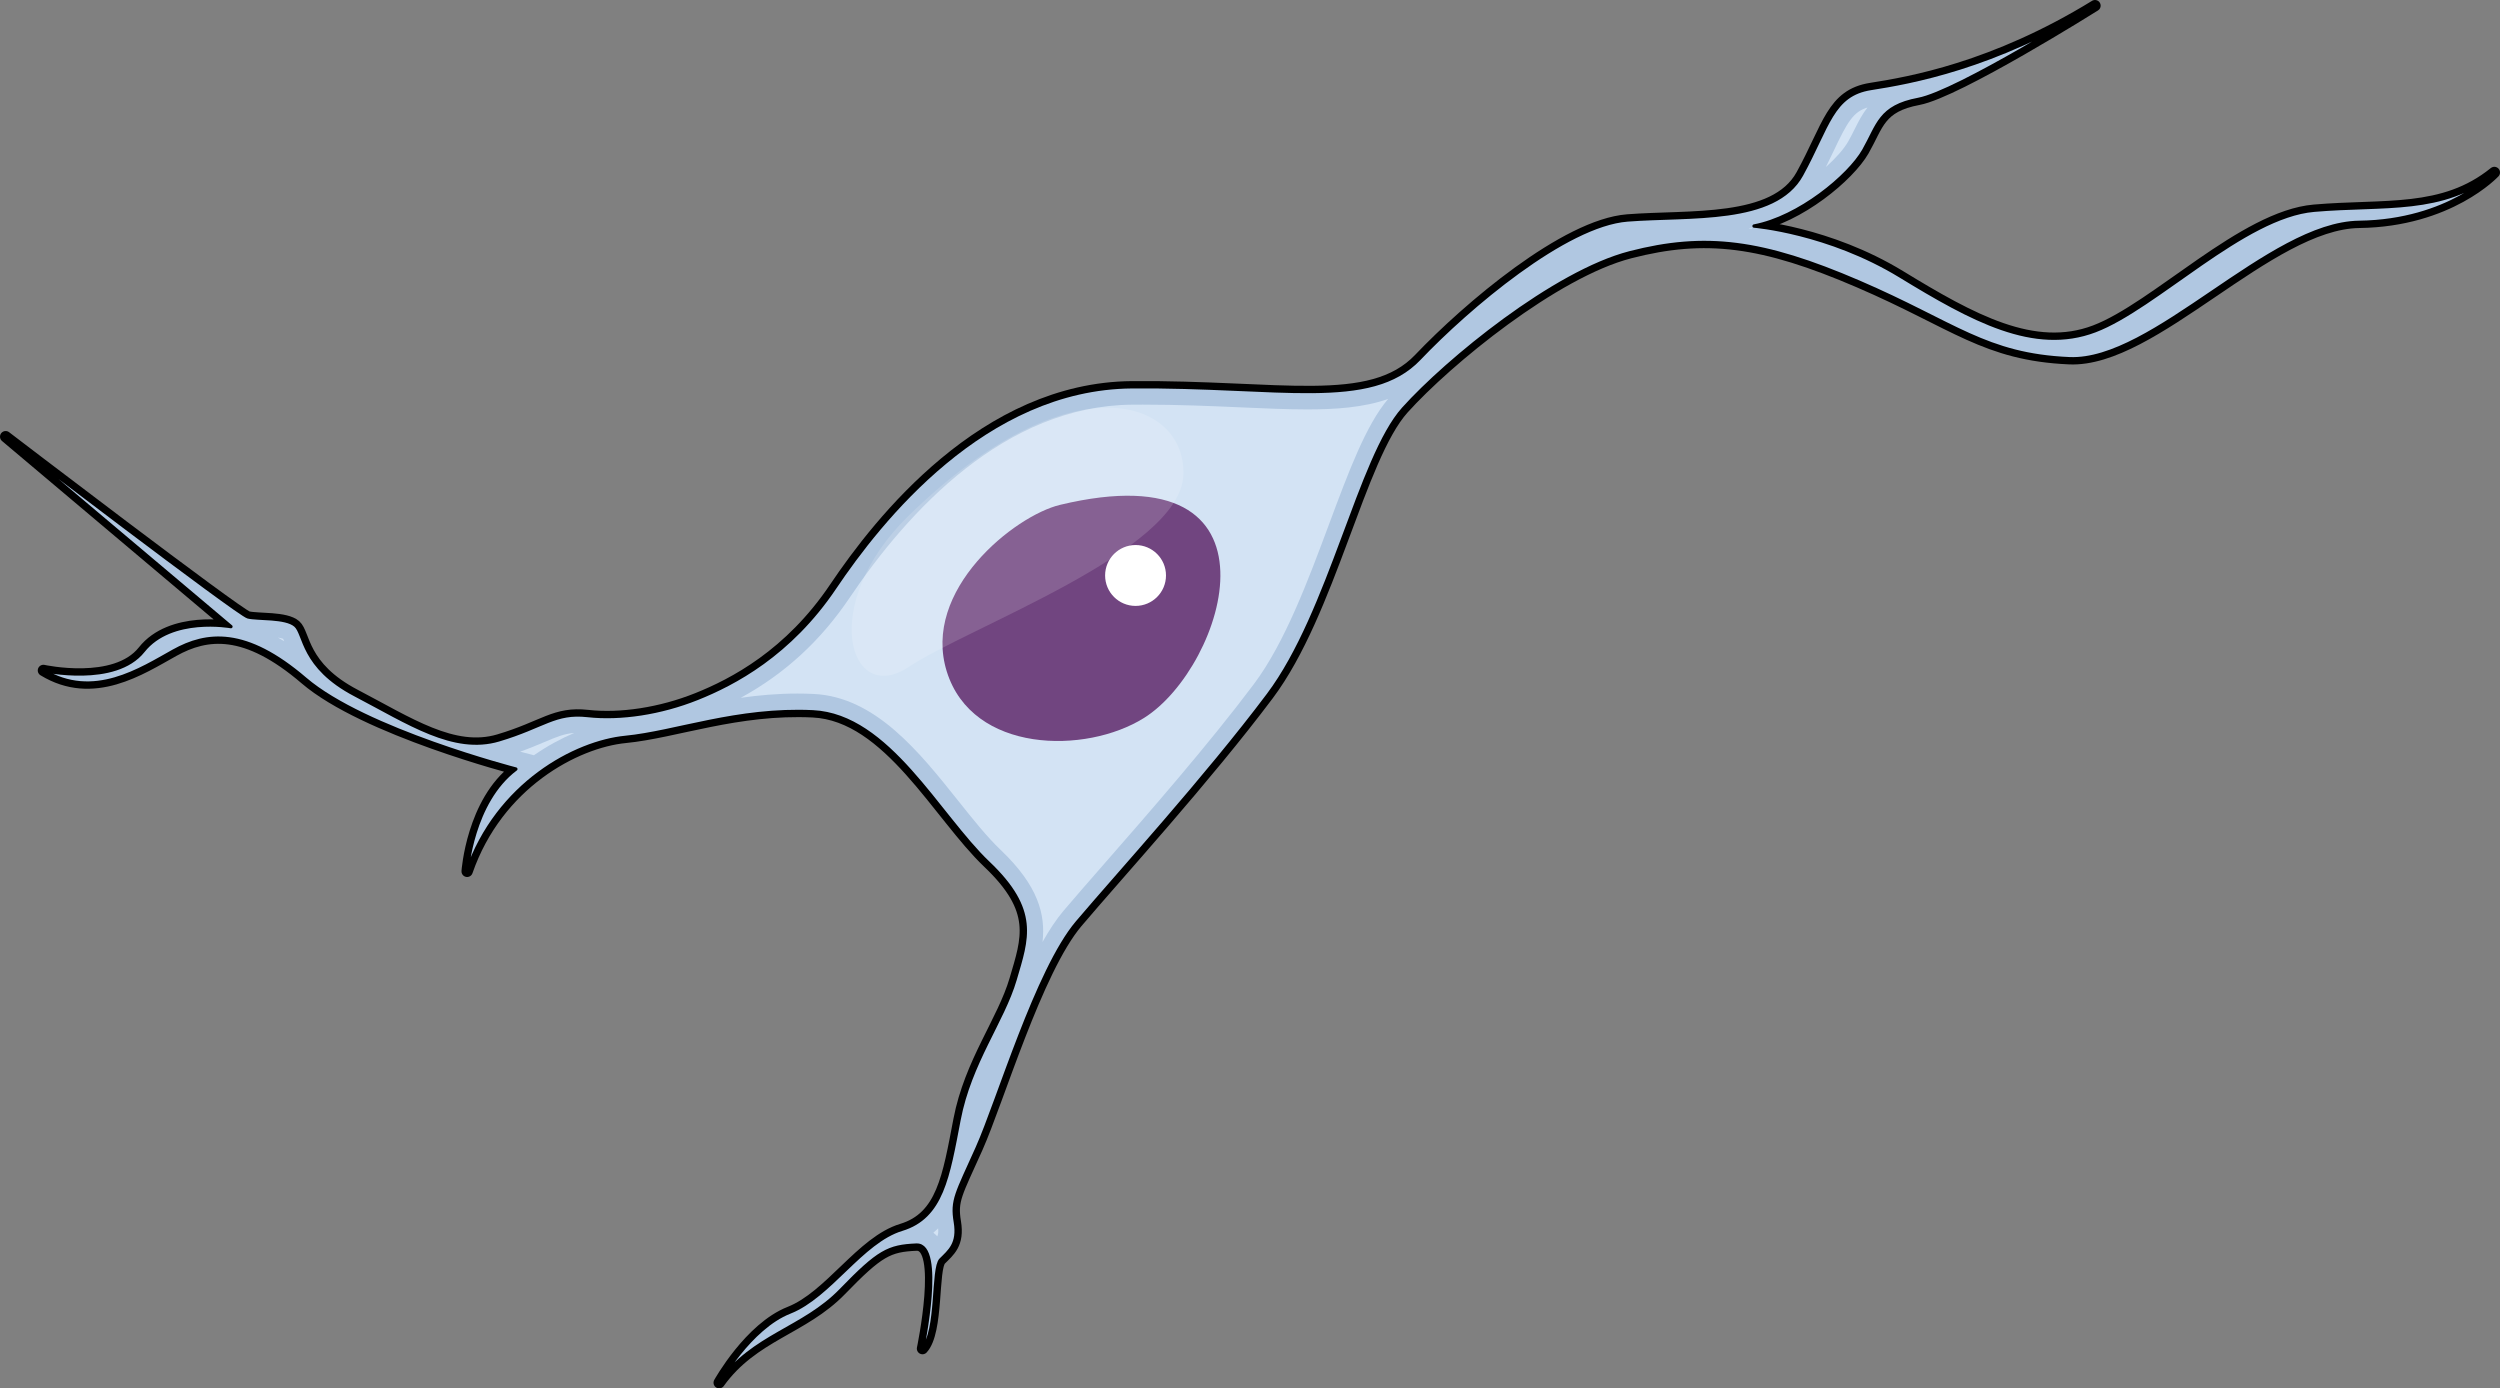 <?xml version="1.0" encoding="utf-8"?>
<!-- Generator: Adobe Illustrator 16.0.0, SVG Export Plug-In . SVG Version: 6.00 Build 0)  -->
<!DOCTYPE svg PUBLIC "-//W3C//DTD SVG 1.1//EN" "http://www.w3.org/Graphics/SVG/1.1/DTD/svg11.dtd">
<svg version="1.1" id="Layer_1" xmlns="http://www.w3.org/2000/svg" xmlns:xlink="http://www.w3.org/1999/xlink" x="0px" y="0px"
	 width="552.5px" height="306.83px" viewBox="0 0 552.5 306.83" enable-background="new 0 0 552.5 306.83" xml:space="preserve">
<rect x="0" y="0" width="552.5" height="306.83" fill="#808080" stroke="none"/>
<g>
	<path fill="none" stroke="#000000" stroke-width="2.5" stroke-linecap="round" stroke-linejoin="round" stroke-miterlimit="10" d="
		M1.25,96.506c0,0,51.396,39.286,53.548,39.824c2.152,0.537,8.343-0.002,10.495,1.883c2.151,1.883,1.345,9.146,13.185,15.338
		c11.839,6.189,21.796,12.916,31.751,9.957c9.955-2.961,12.379-6.187,19.642-5.382c7.266,0.808,16.146-0.538,24.217-3.769
		c8.074-3.229,20.451-9.686,30.408-24.486c9.955-14.799,33.098-44.129,65.654-44.396c32.559-0.271,52.741,5.11,63.504-6.191
		c10.762-11.301,32.29-29.598,46.013-30.676c13.722-1.076,32.559,0.805,38.478-9.955c5.919-10.764,6.727-17.76,15.337-19.105
		c8.611-1.346,27.178-4.574,49.512-18.297c0,0-30.406,19.104-39.018,20.717c-8.609,1.617-8.88,5.65-12.108,11.303
		c-3.229,5.649-14.262,14.801-24.217,16.685c0,0,16.413,1.343,32.289,11.032c15.876,9.686,29.6,17.219,43.054,12.107
		c13.453-5.113,32.828-25.295,48.436-26.64c15.605-1.347,28.521,0.81,39.822-8.341c0,0-9.955,10.763-29.867,11.031
		c-19.913,0.271-45.478,30.945-64.042,30.139c-18.565-0.807-25.294-7.805-46.551-16.953s-33.902-10.764-50.586-6.459
		c-16.684,4.309-40.363,23.68-50.051,34.443c-9.686,10.764-16.145,44.936-29.867,63.234c-13.722,18.297-33.365,39.824-42.245,50.318
		c-8.879,10.494-17.489,39.557-22.063,49.781c-4.576,10.225-5.653,11.57-4.846,16.414c0.809,4.844-1.344,6.455-3.229,8.34
		c-1.883,1.885-0.538,15.875-4.037,19.643c0,0,4.845-23.139-1.346-22.873c-6.187,0.271-8.339,1.346-16.681,9.957
		c-8.343,8.611-19.373,9.955-26.908,20.451c0,0,6.727-12.107,15.606-15.607c8.88-3.498,15.874-15.607,24.755-18.297
		c8.881-2.691,10.226-11.57,12.647-24.219c2.421-12.645,9.687-21.795,12.377-30.943c2.69-9.15,5.114-15.338-5.919-25.832
		c-11.033-10.493-22.064-32.559-38.749-33.365c-16.682-0.807-30.404,4.576-41.437,5.65c-11.033,1.078-28.254,10.225-34.98,29.6
		c0,0,1.074-15.338,10.76-22.604c0,0-33.366-8.613-46.551-19.914c-13.184-11.301-21.793-10.225-29.06-6.189
		c-7.266,4.037-17.762,11.035-28.792,4.307c0,0,15.877,3.498,22.063-4.307c6.19-7.803,19.375-5.381,19.375-5.381L1.25,96.506z"/>
	<path fill="#B0C7E1" d="M1.25,96.506c0,0,51.396,39.286,53.548,39.824c2.152,0.537,8.343-0.002,10.495,1.883
		c2.151,1.883,1.345,9.146,13.185,15.338c11.839,6.189,21.796,12.916,31.751,9.957c9.955-2.961,12.379-6.187,19.642-5.382
		c7.266,0.808,16.146-0.538,24.217-3.769c8.074-3.229,20.451-9.686,30.408-24.486c9.955-14.799,33.098-44.129,65.654-44.396
		c32.559-0.271,52.741,5.11,63.504-6.191c10.762-11.301,32.29-29.598,46.013-30.676c13.722-1.076,32.559,0.805,38.478-9.955
		c5.919-10.764,6.727-17.76,15.337-19.105c8.611-1.346,27.178-4.574,49.512-18.297c0,0-30.406,19.104-39.018,20.717
		c-8.609,1.617-8.88,5.65-12.108,11.303c-3.229,5.649-14.262,14.801-24.217,16.685c0,0,16.413,1.343,32.289,11.032
		c15.876,9.686,29.6,17.219,43.054,12.107c13.453-5.113,32.828-25.295,48.436-26.64c15.605-1.347,28.521,0.81,39.822-8.341
		c0,0-9.955,10.763-29.867,11.031c-19.913,0.271-45.478,30.945-64.042,30.139c-18.565-0.807-25.294-7.805-46.551-16.953
		s-33.902-10.764-50.586-6.459c-16.684,4.309-40.363,23.68-50.051,34.443c-9.686,10.764-16.145,44.936-29.867,63.234
		c-13.722,18.297-33.365,39.824-42.245,50.318c-8.879,10.494-17.489,39.557-22.063,49.781c-4.576,10.225-5.653,11.57-4.846,16.414
		c0.809,4.844-1.344,6.455-3.229,8.34c-1.883,1.885-0.538,15.875-4.037,19.643c0,0,4.845-23.139-1.346-22.873
		c-6.187,0.271-8.339,1.346-16.681,9.957c-8.343,8.611-19.373,9.955-26.908,20.451c0,0,6.727-12.107,15.606-15.607
		c8.88-3.498,15.874-15.607,24.755-18.297c8.881-2.691,10.226-11.57,12.647-24.219c2.421-12.645,9.687-21.795,12.377-30.943
		c2.69-9.15,5.114-15.338-5.919-25.832c-11.033-10.493-22.064-32.559-38.749-33.365c-16.682-0.807-30.404,4.576-41.437,5.65
		c-11.033,1.078-28.254,10.225-34.98,29.6c0,0,1.074-15.338,10.76-22.604c0,0-33.366-8.613-46.551-19.914
		c-13.184-11.301-21.793-10.225-29.06-6.189c-7.266,4.037-17.762,11.035-28.792,4.307c0,0,15.877,3.498,22.063-4.307
		c6.19-7.803,19.375-5.381,19.375-5.381L1.25,96.506z"/>
	
		<path fill="none" stroke="#000000" stroke-width="0.75" stroke-linecap="round" stroke-linejoin="round" stroke-miterlimit="10" d="
		M1.25,96.506c0,0,51.396,39.286,53.548,39.824c2.152,0.537,8.343-0.002,10.495,1.883c2.151,1.883,1.345,9.146,13.185,15.338
		c11.839,6.189,21.796,12.916,31.751,9.957c9.955-2.961,12.379-6.187,19.642-5.382c7.266,0.808,16.146-0.538,24.217-3.769
		c8.074-3.229,20.451-9.686,30.408-24.486c9.955-14.799,33.098-44.129,65.654-44.396c32.559-0.271,52.741,5.11,63.504-6.191
		c10.762-11.301,32.29-29.598,46.013-30.676c13.722-1.076,32.559,0.805,38.478-9.955c5.919-10.764,6.727-17.76,15.337-19.105
		c8.611-1.346,27.178-4.574,49.512-18.297c0,0-30.406,19.104-39.018,20.717c-8.609,1.617-8.88,5.65-12.108,11.303
		c-3.229,5.649-14.262,14.801-24.217,16.685c0,0,16.413,1.343,32.289,11.032c15.876,9.686,29.6,17.219,43.054,12.107
		c13.453-5.113,32.828-25.295,48.436-26.64c15.605-1.347,28.521,0.81,39.822-8.341c0,0-9.955,10.763-29.867,11.031
		c-19.913,0.271-45.478,30.945-64.042,30.139c-18.565-0.807-25.294-7.805-46.551-16.953s-33.902-10.764-50.586-6.459
		c-16.684,4.309-40.363,23.68-50.051,34.443c-9.686,10.764-16.145,44.936-29.867,63.234c-13.722,18.297-33.365,39.824-42.245,50.318
		c-8.879,10.494-17.489,39.557-22.063,49.781c-4.576,10.225-5.653,11.57-4.846,16.414c0.809,4.844-1.344,6.455-3.229,8.34
		c-1.883,1.885-0.538,15.875-4.037,19.643c0,0,4.845-23.139-1.346-22.873c-6.187,0.271-8.339,1.346-16.681,9.957
		c-8.343,8.611-19.373,9.955-26.908,20.451c0,0,6.727-12.107,15.606-15.607c8.88-3.498,15.874-15.607,24.755-18.297
		c8.881-2.691,10.226-11.57,12.647-24.219c2.421-12.645,9.687-21.795,12.377-30.943c2.69-9.15,5.114-15.338-5.919-25.832
		c-11.033-10.493-22.064-32.559-38.749-33.365c-16.682-0.807-30.404,4.576-41.437,5.65c-11.033,1.078-28.254,10.225-34.98,29.6
		c0,0,1.074-15.338,10.76-22.604c0,0-33.366-8.613-46.551-19.914c-13.184-11.301-21.793-10.225-29.06-6.189
		c-7.266,4.037-17.762,11.035-28.792,4.307c0,0,15.877,3.498,22.063-4.307c6.19-7.803,19.375-5.381,19.375-5.381L1.25,96.506z"/>
	<path fill="#D3E3F4" d="M207.144,273.24c-0.273-0.303-0.567-0.572-0.879-0.811c0.371-0.303,0.727-0.621,1.065-0.953
		C207.401,272.24,207.342,272.773,207.144,273.24z M230.4,208.174c0.676-6.008-0.882-12.377-9.273-20.359
		c-3.001-2.854-6.093-6.736-9.363-10.842c-8.571-10.758-18.286-22.952-31.922-23.609c-1.22-0.06-2.424-0.088-3.614-0.088
		c-4.407,0-8.582,0.377-12.539,0.943c9.762-5.328,17.692-12.625,24.092-22.135c13.002-19.331,34.382-42.418,62.402-42.65
		c0.803-0.008,1.604-0.01,2.394-0.01c7.923,0,15.182,0.318,21.584,0.602c5.268,0.234,10.241,0.455,14.705,0.455
		c6.15,0,12.38-0.375,17.91-2.313c-4.897,5.779-8.701,15.996-13.089,27.775c-4.552,12.23-9.713,26.092-16.568,35.23
		c-9.993,13.326-23.311,28.557-33.035,39.676c-3.588,4.105-6.688,7.652-9.063,10.459C233.444,203.17,231.901,205.512,230.4,208.174z
		 M114.959,166.125c2.075-0.746,3.781-1.467,5.254-2.087c2.734-1.159,4.501-1.907,6.69-2.054c-2.916,1.24-5.942,2.869-8.904,4.924
		C117.999,166.908,114.97,166.126,114.959,166.125z M62.804,141.713c-0.46-0.281-0.917-0.549-1.374-0.807
		c0.461,0.072,0.862,0.16,1.142,0.266C62.641,141.318,62.72,141.512,62.804,141.713z M386.452,50.449
		c0.228-0.053,0.458-0.104,0.684-0.16l0.014,0.277C386.918,50.525,386.685,50.488,386.452,50.449z M403.514,36.922
		c0.645-1.293,1.224-2.514,1.766-3.649c2.911-6.116,4.223-8.565,7.432-9.511c-1.19,1.512-2.02,3.162-2.836,4.789
		c-0.445,0.891-0.907,1.811-1.445,2.754C407.509,32.914,405.758,34.912,403.514,36.922z"/>
	<path fill="#714580" d="M234.273,111.572c-10.017,2.399-30.677,18.833-25.025,36.863c5.651,18.029,30.655,18.337,43.589,10.227
		C270.866,147.359,285.937,99.193,234.273,111.572z"/>
	<path fill="#FFFFFF" d="M257.685,127.178c0,3.717-3.014,6.729-6.73,6.729c-3.714,0-6.726-3.012-6.726-6.729
		c0-3.713,3.012-6.727,6.726-6.727C254.671,120.451,257.685,123.465,257.685,127.178z"/>
	<path opacity="0.15" fill="#FFFFFF" d="M200.809,113.972c-20.042,19.552-13.196,42.229,0,33.434
		c13.196-8.801,59.826-25.517,60.706-42.231C262.396,88.457,236.88,78.777,200.809,113.972z"/>
</g>
</svg>
